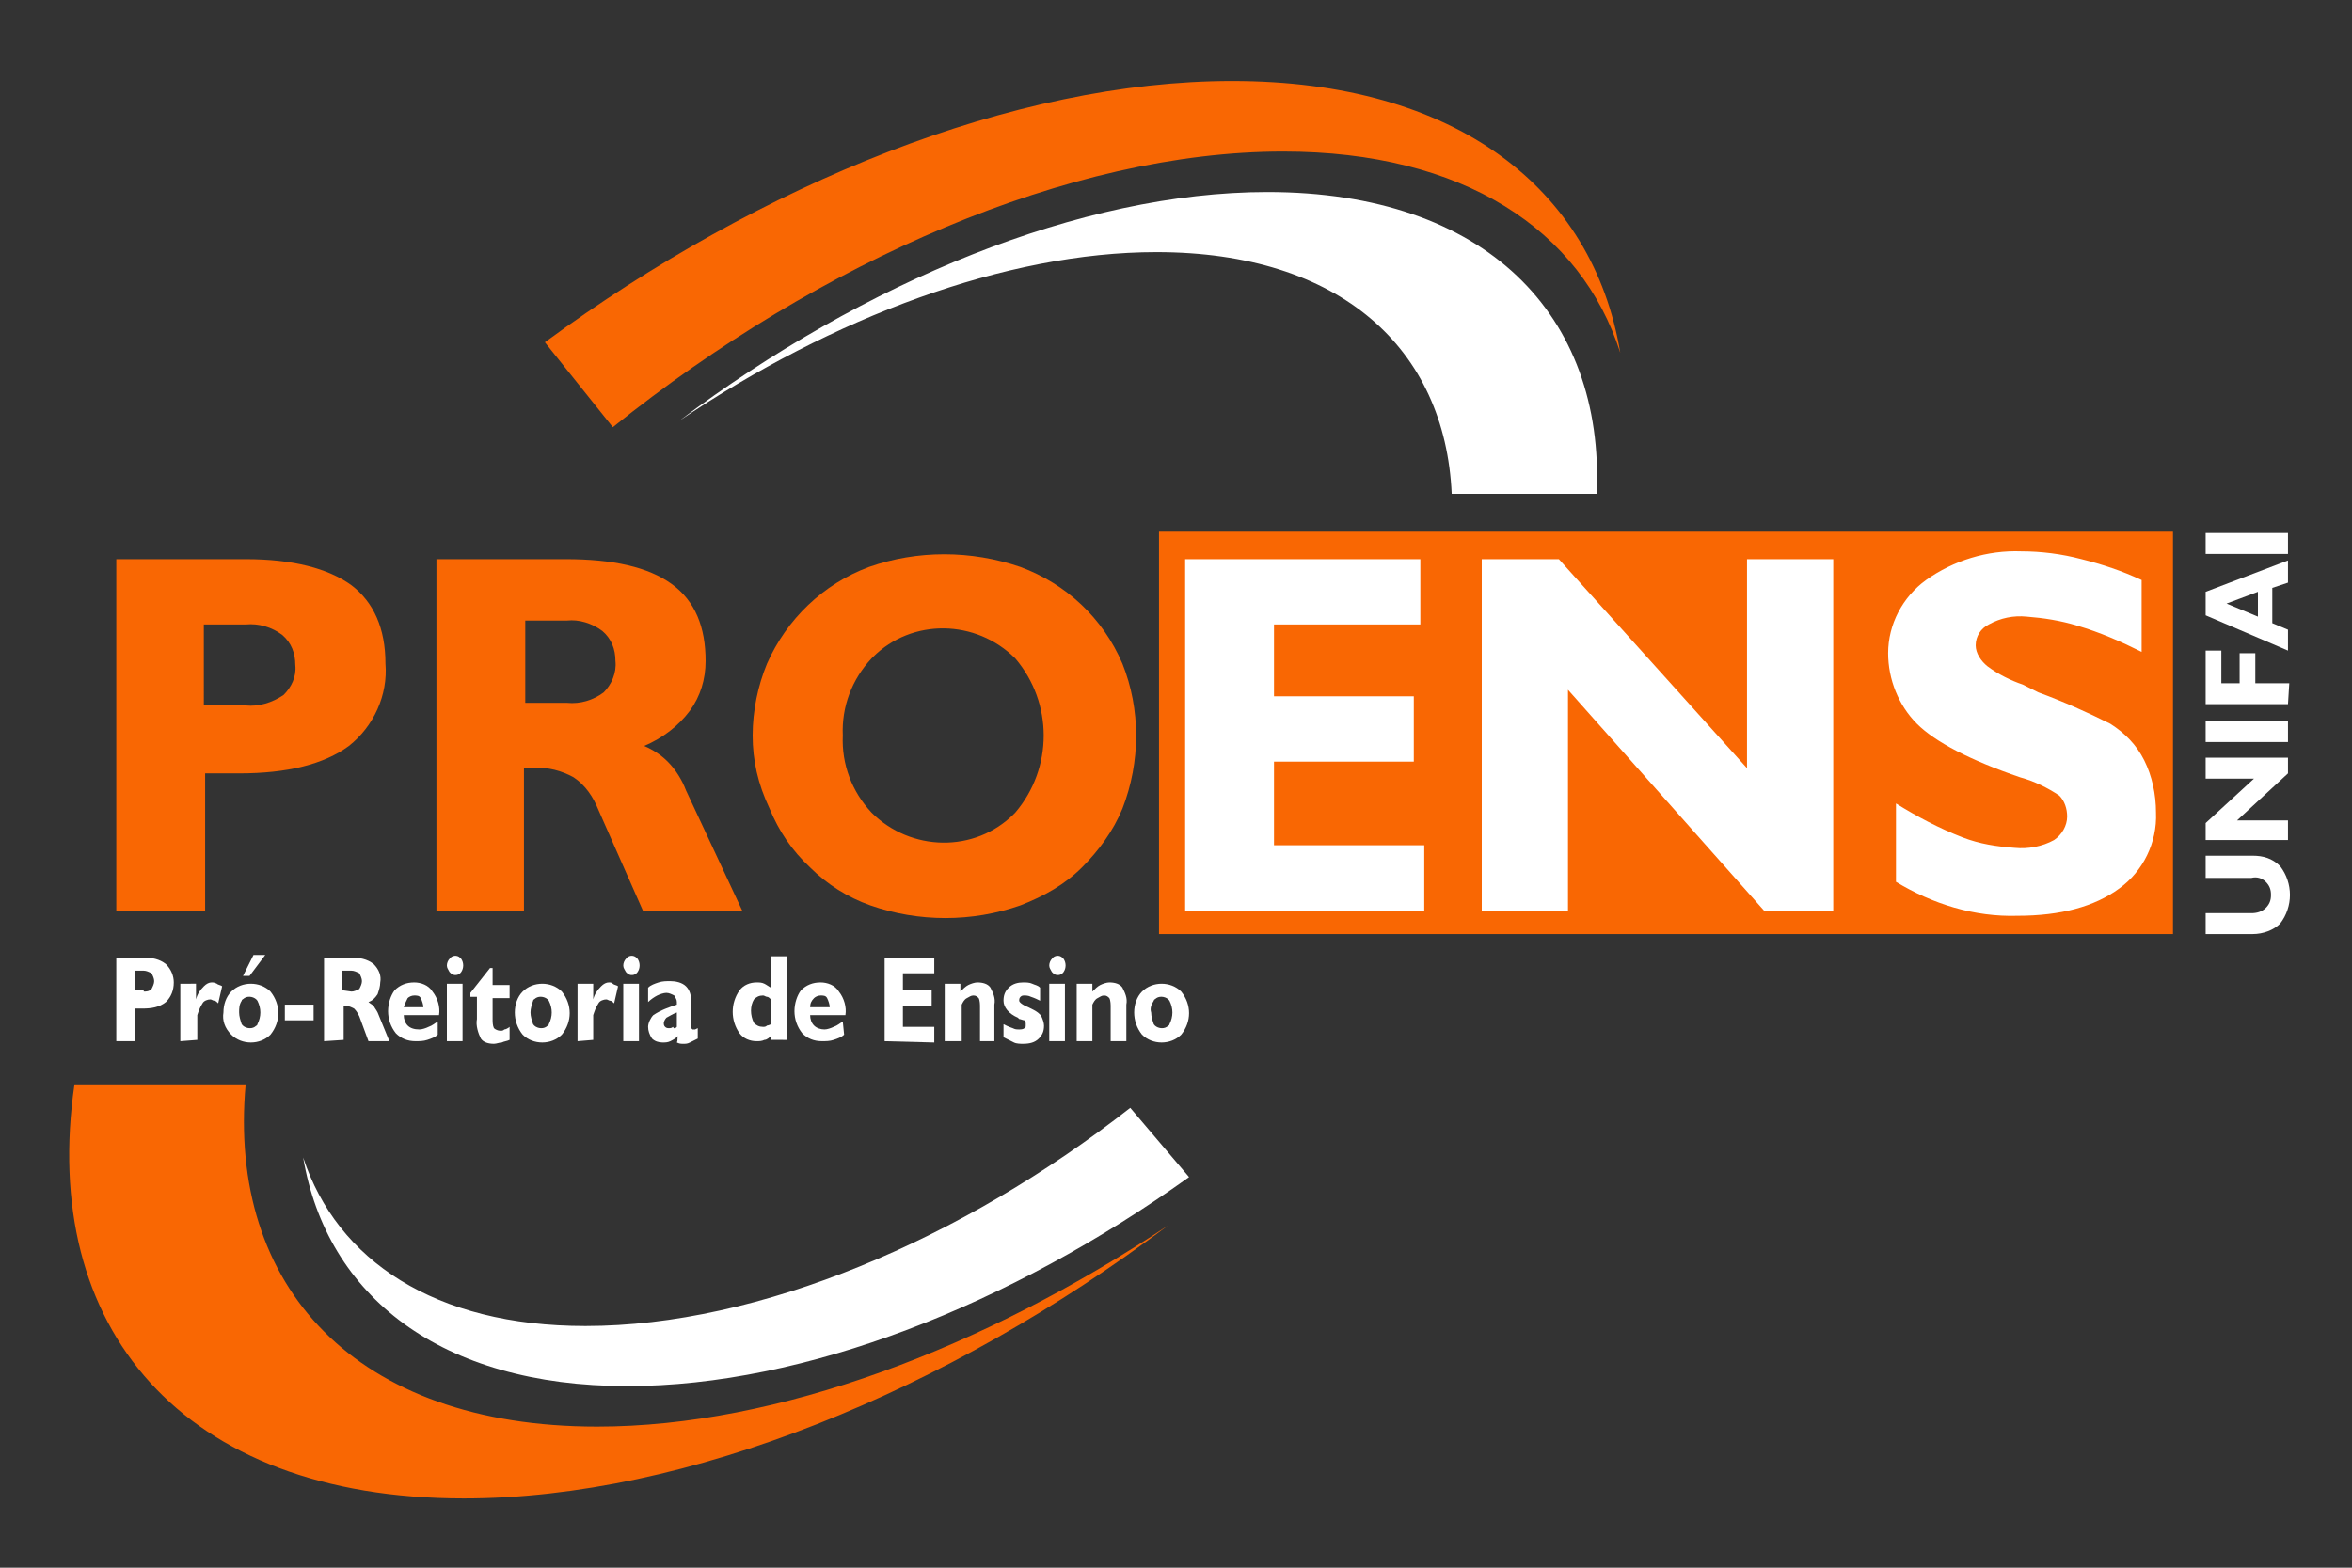 <?xml version="1.0" encoding="utf-8"?>
<!-- Generator: Adobe Illustrator 21.0.0, SVG Export Plug-In . SVG Version: 6.00 Build 0)  -->
<svg version="1.1" id="Camada_1" xmlns="http://www.w3.org/2000/svg" xmlns:xlink="http://www.w3.org/1999/xlink" x="0px" y="0px"
	 viewBox="0 0 180 120" style="enable-background:new 0 0 180 120;" xml:space="preserve">
<rect x="0" y="0" width="180" height="120" fill="#333333" stroke="none"/>
<style type="text/css">
	.st0{fill:#F96703;}
	.st1{fill:#FFFFFF;}
	.st2{fill:#FFFFFF;}
</style>
<title>PRO-ENSINO LOGO</title>
<path class="st0" d="M45.7,109.2c-18.5,0-28.3-10.7-26.9-26.2H5.7c-2.7,18.6,8.2,31.7,29.8,31.7c17.1,0,37-8.2,53.9-20.9
	C75.3,103.2,59.5,109.2,45.7,109.2z"/>
<path class="st1" d="M122.2,37.8c0.6-13.7-8.5-23.1-25.2-23.1c-14.3,0-30.9,6.9-45,17.5c11.7-7.9,25-12.9,36.5-12.9
	c14.1,0,22.1,7.4,22.6,18.5H122.2z"/>
<path class="st0" d="M94.3,6.2c-16.7,0-36,7.8-52.6,20l5.2,6.5C62.7,20,81.9,11.6,98.2,11.6c13.8,0,22.8,6,25.8,15.4
	C121.9,14.4,111.4,6.2,94.3,6.2z"/>
<path class="st1" d="M44.8,101.5c-11.5,0-19-5-21.6-12.9C25,99.2,33.7,106.1,48,106.1c13.6,0,29.3-6.2,43-16l-4.5-5.3
	C73.6,94.9,58.1,101.5,44.8,101.5z"/>
<path class="st1" d="M8.9,79.7v-6.4H11c0.6,0,1.2,0.1,1.7,0.5c0.4,0.4,0.6,0.9,0.6,1.4c0,0.6-0.2,1.1-0.6,1.5
	c-0.5,0.4-1.1,0.5-1.8,0.5h-0.6v2.5L8.9,79.7z M11,75.9c0.2,0,0.4,0,0.6-0.2c0.1-0.2,0.2-0.4,0.2-0.6c0-0.2-0.1-0.4-0.2-0.6
	c-0.2-0.1-0.4-0.2-0.6-0.2h-0.7v1.5H11z"/>
<path class="st1" d="M13.8,79.7v-4.4H15v1.2c0.1-0.4,0.3-0.7,0.6-1c0.2-0.2,0.4-0.3,0.6-0.3c0.1,0,0.2,0,0.4,0.1
	c0.1,0.1,0.3,0.1,0.4,0.2l-0.3,1.3c-0.1-0.1-0.2-0.2-0.3-0.2c-0.1,0-0.2-0.1-0.3-0.1c-0.2,0-0.5,0.1-0.6,0.3
	c-0.2,0.3-0.3,0.6-0.4,0.9v1.9L13.8,79.7z"/>
<path class="st1" d="M17.1,77.5c0-0.6,0.2-1.2,0.6-1.6c0.8-0.8,2.2-0.8,3,0c0,0,0,0,0,0c0.8,1,0.8,2.3,0,3.3c-0.8,0.8-2.2,0.8-3,0
	C17.2,78.7,17,78.1,17.1,77.5z M18.3,77.5c0,0.3,0.1,0.6,0.2,0.9c0.2,0.3,0.7,0.4,1,0.2c0.1-0.1,0.2-0.1,0.2-0.2
	c0.3-0.6,0.3-1.2,0-1.8c-0.2-0.3-0.7-0.4-1-0.2c-0.1,0.1-0.2,0.1-0.2,0.2C18.3,76.9,18.3,77.2,18.3,77.5z M18.6,74.7l0.8-1.6h0.9
	l-1.2,1.6H18.6z"/>
<path class="st1" d="M21.8,78.1v-1.2h2.2v1.2H21.8z"/>
<path class="st1" d="M24.8,79.7v-6.4h2.1c0.6,0,1.2,0.1,1.7,0.5c0.4,0.4,0.6,0.9,0.5,1.4c0,0.3-0.1,0.6-0.2,0.9
	c-0.2,0.3-0.4,0.5-0.7,0.6c0.1,0.1,0.3,0.2,0.4,0.3c0.1,0.2,0.2,0.3,0.3,0.5l0.9,2.2h-1.6l-0.7-1.9c-0.1-0.2-0.2-0.4-0.4-0.6
	c-0.2-0.1-0.4-0.2-0.6-0.2h-0.2v2.6L24.8,79.7z M26.9,75.9c0.2,0,0.4-0.1,0.6-0.2c0.1-0.2,0.2-0.4,0.2-0.6c0-0.2-0.1-0.4-0.2-0.6
	c-0.2-0.1-0.4-0.2-0.6-0.2h-0.7v1.5L26.9,75.9z"/>
<path class="st1" d="M33.5,79.2c-0.2,0.2-0.5,0.3-0.8,0.4c-0.3,0.1-0.6,0.1-0.9,0.1c-0.6,0-1.1-0.2-1.5-0.6
	c-0.4-0.5-0.6-1.1-0.6-1.7c0-0.6,0.2-1.2,0.5-1.6c0.4-0.4,0.9-0.6,1.5-0.6c0.5,0,1.1,0.2,1.4,0.7c0.4,0.5,0.6,1.2,0.5,1.8l0,0h-2.7
	l0,0c0,0.3,0.1,0.6,0.3,0.8c0.2,0.2,0.5,0.3,0.9,0.3c0.2,0,0.5-0.1,0.7-0.2c0.3-0.1,0.5-0.3,0.7-0.4L33.5,79.2z M30.9,77.1h1.5
	c0-0.2-0.1-0.5-0.2-0.7c-0.1-0.2-0.3-0.2-0.5-0.2c-0.2,0-0.4,0.1-0.5,0.2C31.1,76.6,31,76.8,30.9,77.1L30.9,77.1z"/>
<path class="st1" d="M34.2,73.9c0-0.2,0.1-0.4,0.2-0.5c0.2-0.3,0.6-0.3,0.8-0.1c0,0,0,0,0.1,0.1c0.2,0.3,0.2,0.7,0,1
	c-0.2,0.3-0.6,0.3-0.8,0.1c0,0,0,0-0.1-0.1C34.3,74.2,34.2,74.1,34.2,73.9z M34.2,79.7v-4.4h1.2v4.4H34.2z"/>
<path class="st1" d="M36.5,76.3H36V76l1.5-1.9h0.2v1.3H39v1h-1.3v1.6c0,0.2,0,0.5,0.1,0.7c0.1,0.1,0.3,0.2,0.5,0.2
	c0.1,0,0.2,0,0.3-0.1c0.1,0,0.3-0.1,0.4-0.2v1c-0.2,0.1-0.4,0.1-0.6,0.2c-0.2,0-0.4,0.1-0.6,0.1c-0.4,0-0.8-0.1-1-0.4
	c-0.2-0.4-0.4-1-0.3-1.5L36.5,76.3z"/>
<path class="st1" d="M39.4,77.5c0-0.6,0.2-1.2,0.6-1.6c0.8-0.8,2.2-0.8,3,0c0,0,0,0,0,0c0.8,1,0.8,2.3,0,3.3c-0.8,0.8-2.2,0.8-3,0
	C39.6,78.7,39.4,78.1,39.4,77.5z M40.6,77.5c0,0.3,0.1,0.6,0.2,0.9c0.2,0.3,0.7,0.4,1,0.2c0.1-0.1,0.2-0.1,0.2-0.2
	c0.3-0.6,0.3-1.2,0-1.8c-0.2-0.3-0.7-0.4-1-0.2c-0.1,0.1-0.2,0.1-0.2,0.2C40.7,76.9,40.6,77.2,40.6,77.5z"/>
<path class="st1" d="M44.2,79.7v-4.4h1.2v1.2c0.1-0.4,0.3-0.7,0.6-1c0.2-0.2,0.4-0.3,0.6-0.3c0.1,0,0.2,0,0.3,0.1
	c0.1,0.1,0.3,0.1,0.4,0.2l-0.3,1.3c-0.1-0.1-0.2-0.2-0.3-0.2c-0.1,0-0.2-0.1-0.3-0.1c-0.2,0-0.5,0.1-0.6,0.3
	c-0.2,0.3-0.3,0.6-0.4,0.9v1.9L44.2,79.7z"/>
<path class="st1" d="M47.7,73.9c0-0.2,0.1-0.4,0.2-0.5c0.2-0.3,0.6-0.3,0.8-0.1c0,0,0,0,0.1,0.1c0.2,0.3,0.2,0.7,0,1
	c-0.2,0.3-0.6,0.3-0.8,0.1c0,0,0,0-0.1-0.1C47.8,74.2,47.7,74.1,47.7,73.9z M47.7,79.7v-4.4h1.2v4.4H47.7z"/>
<path class="st1" d="M51.9,79.3c-0.2,0.2-0.4,0.3-0.6,0.4c-0.2,0.1-0.4,0.1-0.6,0.1c-0.3,0-0.6-0.1-0.8-0.3
	c-0.2-0.3-0.3-0.6-0.3-0.9c0-0.3,0.2-0.7,0.4-0.9c0.6-0.4,1.2-0.6,1.8-0.8c0,0,0,0,0-0.1c0,0,0,0,0-0.1c0-0.2-0.1-0.3-0.2-0.5
	c-0.2-0.1-0.4-0.2-0.6-0.2c-0.2,0-0.5,0.1-0.7,0.2c-0.2,0.1-0.5,0.3-0.7,0.5v-1.1c0.2-0.2,0.5-0.3,0.8-0.4c0.3-0.1,0.6-0.1,0.9-0.1
	c0.4,0,0.9,0.1,1.2,0.4c0.3,0.3,0.4,0.7,0.4,1.2v1.8c0,0.1,0,0.1,0,0.2c0,0,0.1,0.1,0.1,0.1h0.2l0.2-0.1v0.8
	c-0.2,0.1-0.4,0.2-0.6,0.3c-0.2,0.1-0.3,0.1-0.5,0.1c-0.2,0-0.3,0-0.5-0.1C51.9,79.6,51.8,79.4,51.9,79.3z M51.8,78.6v-1.1
	c-0.3,0.1-0.6,0.3-0.8,0.4c-0.1,0.1-0.2,0.3-0.2,0.4c0,0.1,0,0.2,0.1,0.3c0.1,0.1,0.2,0.1,0.3,0.1c0.1,0,0.2,0,0.3-0.1
	C51.6,78.8,51.7,78.7,51.8,78.6z"/>
<path class="st1" d="M59,79.3c-0.1,0.1-0.3,0.3-0.5,0.3c-0.2,0.1-0.4,0.1-0.6,0.1c-0.5,0-1-0.2-1.3-0.6c-0.7-1-0.7-2.3,0-3.3
	c0.3-0.4,0.8-0.6,1.3-0.6c0.2,0,0.4,0,0.6,0.1c0.2,0.1,0.3,0.2,0.5,0.3v-2.4h1.2v6.4H59V79.3z M59,78.4v-1.9
	c-0.1-0.1-0.2-0.2-0.3-0.2c-0.1,0-0.2-0.1-0.3-0.1c-0.3,0-0.5,0.1-0.7,0.3c-0.3,0.5-0.3,1.2,0,1.8c0.2,0.2,0.4,0.3,0.7,0.3
	c0.1,0,0.2,0,0.3-0.1C58.7,78.5,58.8,78.5,59,78.4L59,78.4z"/>
<path class="st1" d="M64.6,79.2c-0.2,0.2-0.5,0.3-0.8,0.4c-0.3,0.1-0.6,0.1-0.9,0.1c-0.6,0-1.1-0.2-1.5-0.6
	c-0.4-0.5-0.6-1.1-0.6-1.7c0-0.6,0.2-1.2,0.5-1.6c0.4-0.4,0.9-0.6,1.5-0.6c0.5,0,1.1,0.2,1.4,0.7c0.4,0.5,0.6,1.2,0.5,1.8l0,0H62
	l0,0c0,0.3,0.1,0.6,0.3,0.8c0.2,0.2,0.5,0.3,0.8,0.3c0.2,0,0.5-0.1,0.7-0.2c0.3-0.1,0.5-0.3,0.7-0.4L64.6,79.2z M62,77.1h1.5
	c0-0.2-0.1-0.5-0.2-0.7c-0.1-0.2-0.3-0.2-0.5-0.2c-0.2,0-0.4,0.1-0.5,0.2C62.1,76.6,62,76.8,62,77.1L62,77.1z"/>
<path class="st1" d="M67.7,79.7v-6.4h3.8v1.2h-2.4v1.3h2.2v1.2h-2.2v1.6h2.4v1.2L67.7,79.7z"/>
<path class="st1" d="M72.3,79.7v-4.4h1.2v0.6c0.2-0.2,0.4-0.4,0.6-0.5c0.2-0.1,0.5-0.2,0.7-0.2c0.4,0,0.8,0.1,1,0.4
	c0.2,0.4,0.4,0.8,0.3,1.3v2.8H75v-2.6c0-0.2,0-0.5-0.1-0.7c-0.1-0.1-0.2-0.2-0.4-0.2c-0.2,0-0.3,0.1-0.5,0.2
	c-0.2,0.1-0.3,0.3-0.4,0.5v2.8L72.3,79.7z"/>
<path class="st1" d="M76.8,79.4v-1c0.2,0.1,0.4,0.2,0.7,0.3c0.2,0.1,0.3,0.1,0.5,0.1c0.1,0,0.3,0,0.4-0.1c0.1,0,0.1-0.1,0.1-0.3
	c0-0.1,0-0.2-0.1-0.3C78.3,78.1,78.1,78,78,78l-0.1-0.1c-0.7-0.3-1.1-0.8-1.1-1.3c0-0.4,0.1-0.7,0.4-1c0.3-0.3,0.7-0.4,1.1-0.4
	c0.2,0,0.5,0,0.7,0.1c0.2,0.1,0.4,0.1,0.6,0.3v1c-0.2-0.1-0.4-0.2-0.7-0.3c-0.2-0.1-0.4-0.1-0.5-0.1c-0.1,0-0.2,0-0.3,0.1
	c-0.1,0.1-0.1,0.2-0.1,0.3c0,0.1,0.2,0.3,0.7,0.5l0.4,0.2c0.2,0.1,0.5,0.3,0.6,0.5c0.1,0.2,0.2,0.5,0.2,0.7c0,0.4-0.1,0.7-0.4,1
	c-0.3,0.3-0.7,0.4-1.2,0.4c-0.2,0-0.5,0-0.7-0.1C77.2,79.6,77,79.5,76.8,79.4z"/>
<path class="st1" d="M80.3,73.9c0-0.2,0.1-0.4,0.2-0.5c0.2-0.3,0.6-0.3,0.8-0.1c0,0,0,0,0.1,0.1c0.2,0.3,0.2,0.7,0,1
	c-0.2,0.3-0.6,0.3-0.8,0.1c0,0,0,0-0.1-0.1C80.4,74.2,80.3,74.1,80.3,73.9z M80.3,79.7v-4.4h1.2v4.4H80.3z"/>
<path class="st1" d="M82.4,79.7v-4.4h1.2v0.6c0.2-0.2,0.4-0.4,0.6-0.5c0.2-0.1,0.5-0.2,0.7-0.2c0.4,0,0.8,0.1,1,0.4
	c0.2,0.4,0.4,0.8,0.3,1.3v2.8h-1.2v-2.6c0-0.2,0-0.5-0.1-0.7c-0.1-0.1-0.2-0.2-0.4-0.2c-0.2,0-0.3,0.1-0.5,0.2
	c-0.2,0.1-0.3,0.3-0.4,0.5v2.8L82.4,79.7z"/>
<path class="st1" d="M86.8,77.5c0-0.6,0.2-1.2,0.6-1.6c0.8-0.8,2.2-0.8,3,0c0,0,0,0,0,0c0.8,1,0.8,2.3,0,3.3c-0.8,0.8-2.2,0.8-3,0
	C87,78.7,86.8,78.1,86.8,77.5z M88.1,77.5c0,0.3,0.1,0.6,0.2,0.9c0.2,0.3,0.7,0.4,1,0.2c0.1-0.1,0.2-0.1,0.2-0.2
	c0.3-0.6,0.3-1.2,0-1.8c-0.2-0.3-0.7-0.4-1-0.2c-0.1,0.1-0.2,0.1-0.2,0.2C88.1,76.9,88,77.2,88.1,77.5z"/>
<rect x="88.7" y="40.7" class="st0" width="77.6" height="30.8"/>
<path class="st0" d="M8.9,69.7V42.8h9.9c3.6,0,6.3,0.7,8.1,2c1.7,1.3,2.6,3.3,2.6,6c0.2,2.4-0.9,4.8-2.8,6.3
	c-1.9,1.4-4.7,2.1-8.4,2.1h-2.6v10.5L8.9,69.7z M18.8,54c1,0.1,2-0.2,2.9-0.8c0.6-0.6,1-1.4,0.9-2.3c0-0.9-0.3-1.7-1-2.3
	c-0.8-0.6-1.8-0.9-2.8-0.8h-3.2V54H18.8z"/>
<path class="st0" d="M33.4,69.7V42.8h9.9c3.6,0,6.3,0.6,8.1,1.9C53.2,46,54,48,54,50.6c0,1.4-0.4,2.7-1.2,3.8
	c-0.9,1.2-2.1,2.1-3.5,2.7c0.7,0.3,1.3,0.7,1.8,1.2c0.6,0.6,1.1,1.4,1.4,2.2l4.3,9.2h-7.6L45.8,62c-0.4-1-1-1.9-1.9-2.5
	c-0.9-0.5-2-0.8-3-0.7h-0.4h-0.4v10.9H33.4z M43.4,53.8c1,0.1,2-0.2,2.8-0.8c0.6-0.6,1-1.5,0.9-2.4c0-0.9-0.3-1.7-1-2.3
	c-0.8-0.6-1.8-0.9-2.7-0.8h-3.2v6.3H43.4z"/>
<path class="st0" d="M57.6,56.3c0-1.9,0.4-3.8,1.1-5.5c1.5-3.4,4.3-6.1,7.8-7.4c3.7-1.3,7.8-1.3,11.6,0c3.5,1.3,6.3,3.9,7.8,7.4
	c1.4,3.5,1.4,7.5,0,11.1c-0.7,1.7-1.8,3.2-3.1,4.5c-1.3,1.3-2.9,2.2-4.7,2.9c-3.7,1.3-7.8,1.3-11.5,0c-1.7-0.6-3.3-1.6-4.6-2.9
	c-1.4-1.3-2.4-2.8-3.1-4.5C58,60,57.6,58.2,57.6,56.3z M64.5,56.3c-0.1,2.2,0.7,4.3,2.2,5.9c3,3,7.9,3.1,10.9,0.1c0,0,0,0,0.1-0.1
	c2.9-3.4,2.9-8.4,0-11.8c-3-3-7.9-3.1-10.9-0.1c0,0-0.1,0.1-0.1,0.1C65.2,52,64.4,54.1,64.5,56.3z"/>
<path class="st2" d="M90.7,69.7V42.8h18v5H97.5v5.5h10.7v5H97.5v6.4H109v5L90.7,69.7z"/>
<path class="st2" d="M120,52.8v16.9h-6.6V42.8h5.9l14.4,16v-16h6.6v26.9H135L120,52.8z"/>
<path class="st2" d="M145.1,67.5v-6c1.6,1,3.3,1.9,5.1,2.6c1.3,0.5,2.6,0.7,4,0.8c1,0.1,2.1-0.1,3-0.6c0.6-0.4,1-1.1,1-1.8
	c0-0.6-0.2-1.2-0.6-1.6c-0.9-0.6-1.9-1.1-3-1.4c-3.8-1.3-6.5-2.7-7.9-4.1c-1.4-1.4-2.2-3.4-2.2-5.4c0-2.2,1.1-4.3,2.9-5.6
	c2.1-1.5,4.7-2.3,7.3-2.2c1.5,0,3.1,0.2,4.6,0.6c1.6,0.4,3.1,0.9,4.6,1.6v5.5c-1.6-0.8-3.2-1.5-4.9-2c-1.3-0.4-2.6-0.6-3.9-0.7
	c-1-0.1-2,0.1-2.9,0.6c-0.6,0.3-1,0.9-1,1.6c0,0.6,0.4,1.2,0.9,1.6c0.8,0.6,1.8,1.1,2.7,1.4L156,53c1.9,0.7,3.7,1.5,5.5,2.4
	c1.1,0.7,2,1.6,2.6,2.8c0.6,1.2,0.9,2.6,0.9,4c0.1,2.3-1,4.5-2.8,5.8c-1.9,1.4-4.5,2.1-7.8,2.1C151.1,70.2,147.9,69.2,145.1,67.5z"
	/>
<path class="st1" d="M168.8,65.5h3.6c0.8,0,1.5,0.2,2.1,0.8c1,1.3,1,3.1,0,4.4c-0.5,0.5-1.3,0.8-2.1,0.8h-3.6v-1.6h3.5
	c0.4,0,0.8-0.1,1.1-0.4c0.3-0.3,0.4-0.6,0.4-1c0-0.4-0.1-0.7-0.4-1c-0.3-0.3-0.7-0.4-1.1-0.3h-3.5L168.8,65.5z"/>
<path class="st1" d="M171.2,62.8h3.9v1.5h-6.3V63l3.7-3.4h-3.7V58h6.3v1.2L171.2,62.8z"/>
<path class="st1" d="M175.1,56.8h-6.3v-1.6h6.3V56.8z"/>
<path class="st1" d="M175.1,53.9h-6.3v-4.1h1.2v2.5h1.4V50h1.2v2.3h2.6L175.1,53.9z"/>
<path class="st1" d="M175.1,49.8l-6.3-2.7v-1.8l6.3-2.4v1.7l-1.2,0.4v2.7l1.2,0.5V49.8z M172.8,47.2v-1.9l-2.4,0.9L172.8,47.2z"/>
<path class="st1" d="M175.1,42.4h-6.3v-1.6h6.3V42.4z"/>
</svg>
